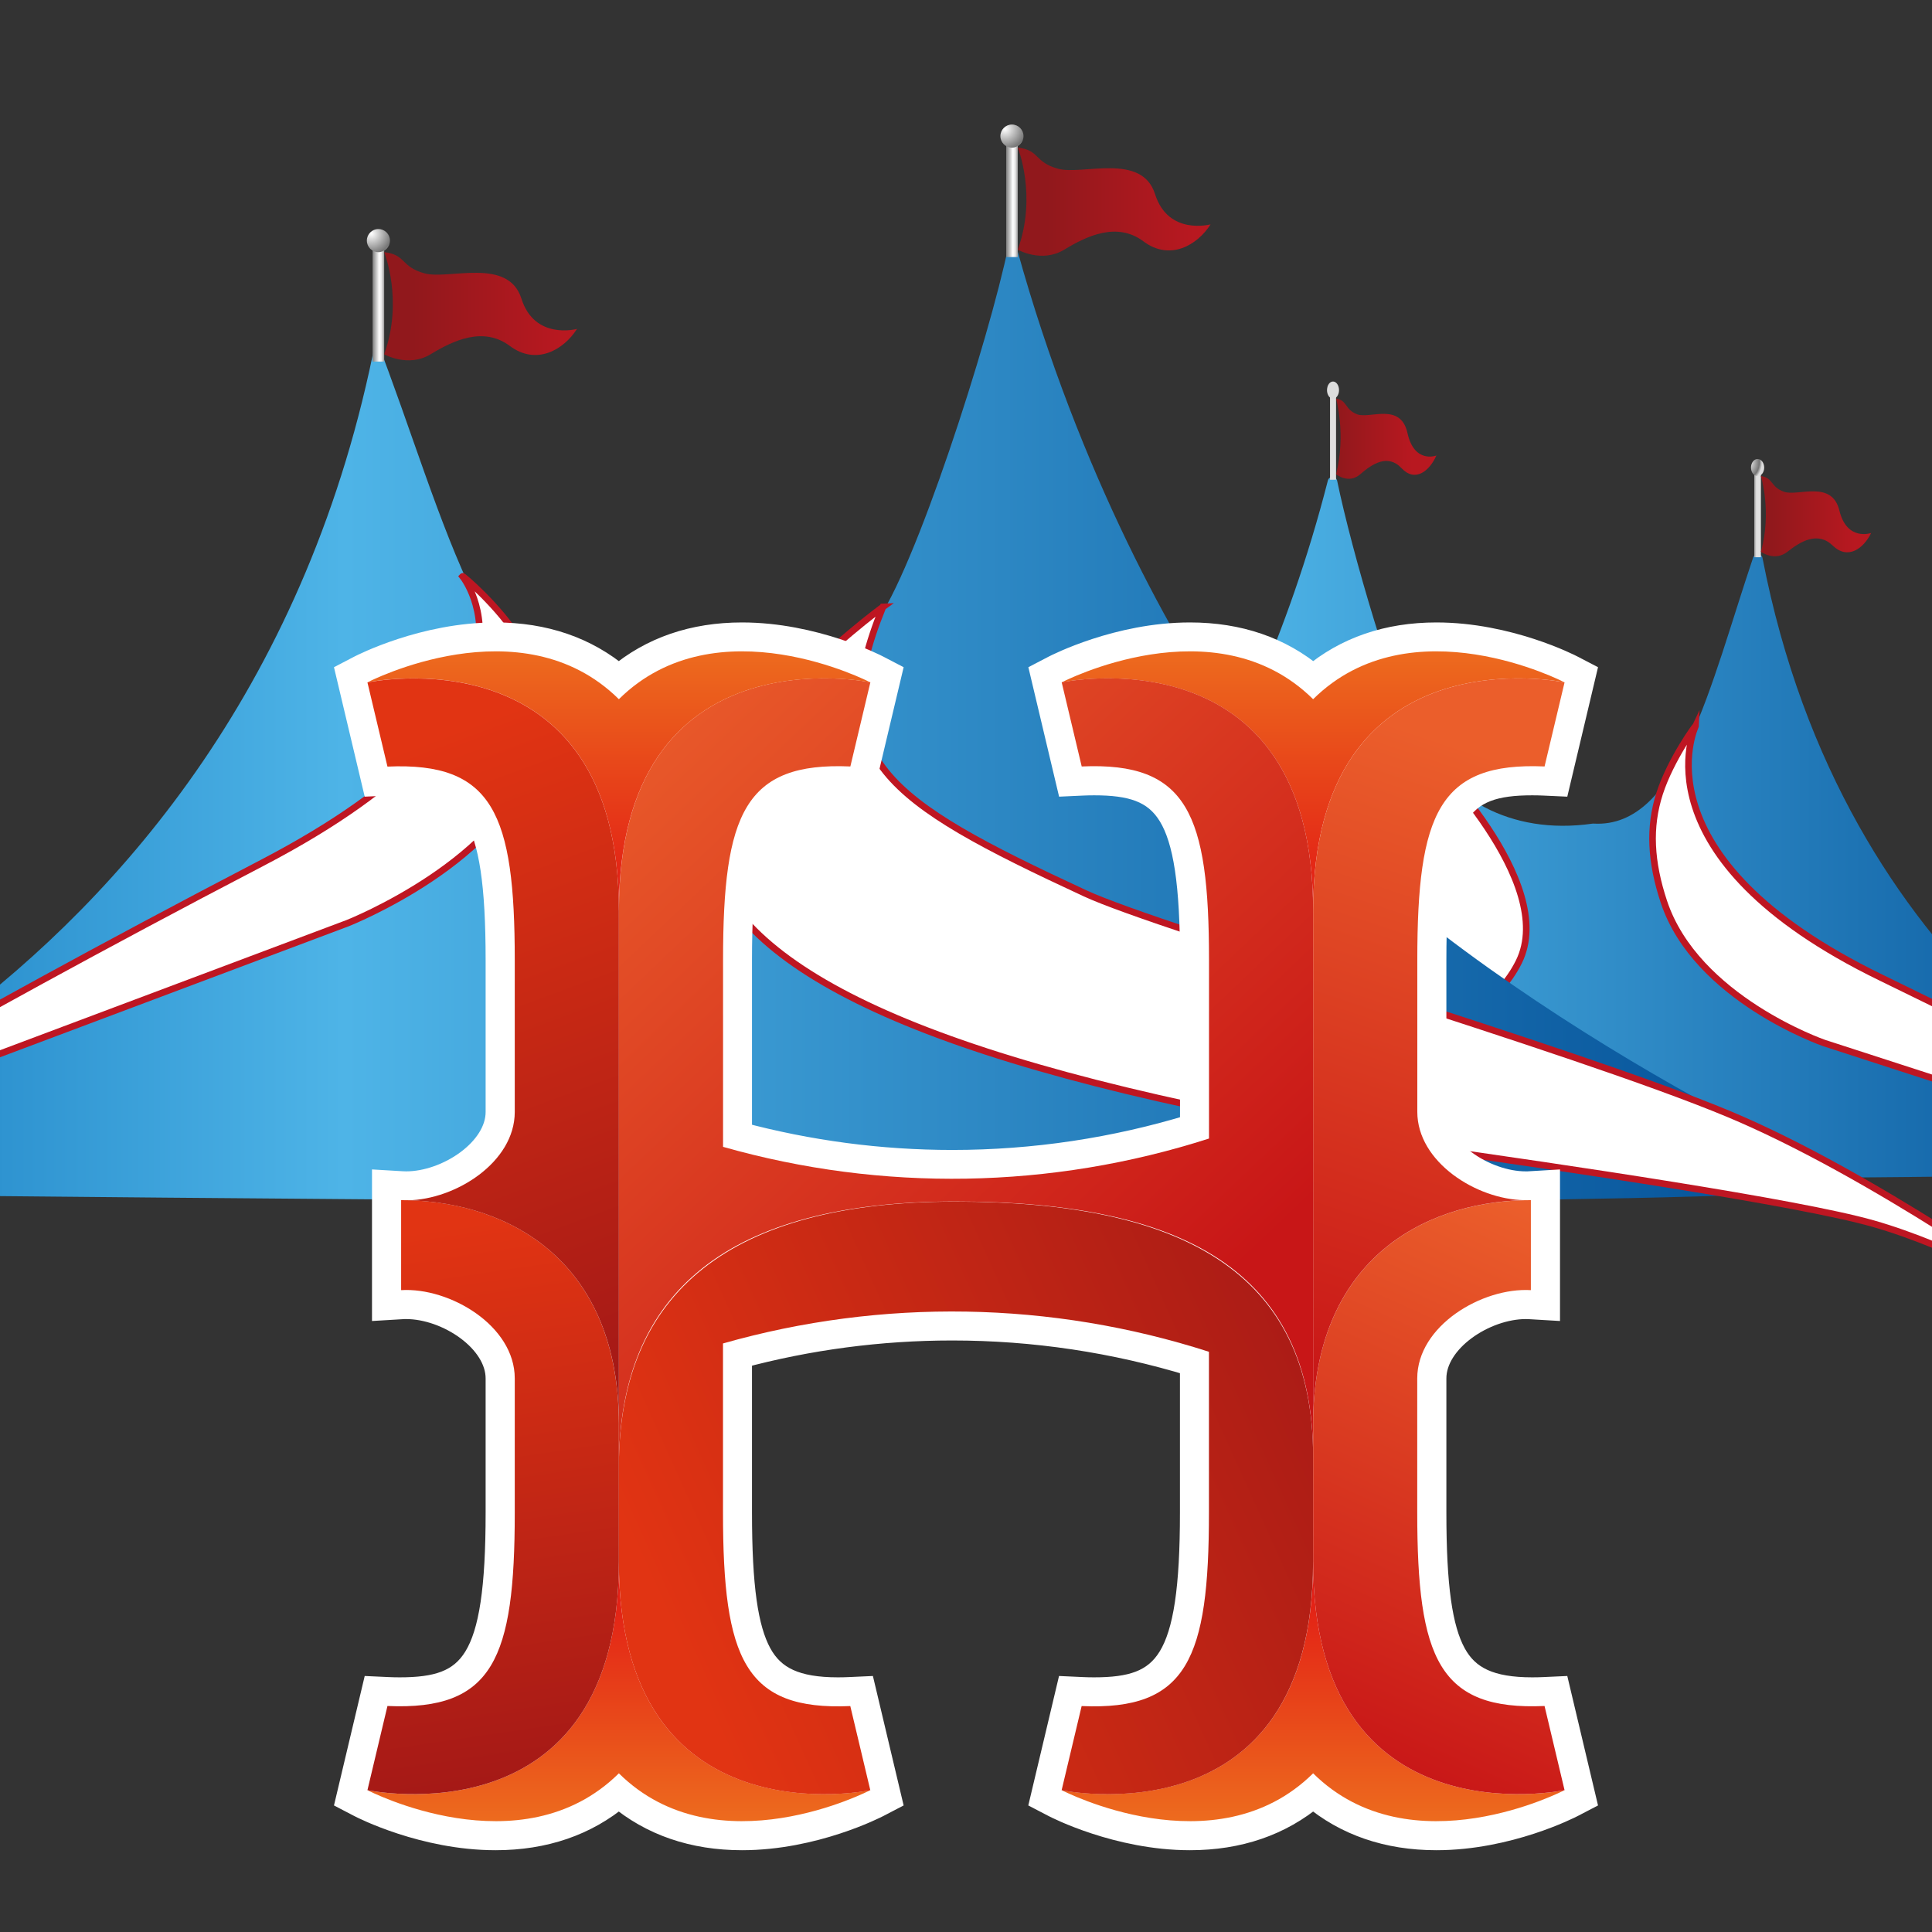 <svg xmlns="http://www.w3.org/2000/svg" xmlns:xlink="http://www.w3.org/1999/xlink" id="Camada_1" viewBox="0 0 292.45 292.45"><rect x="0" y="0" width="292.45" height="292.45" fill="#333333" stroke="none"/><defs><linearGradient id="Gradiente_sem_nome_23" x1="115.22" y1="125.46" x2="338.95" y2="125.46" gradientUnits="userSpaceOnUse"><stop offset="0" stop-color="#0c70b8"></stop><stop offset=".32" stop-color="#4eb4e7"></stop><stop offset="1" stop-color="#004c94"></stop></linearGradient><linearGradient id="linear-gradient" x1="773.53" y1="77.95" x2="775.19" y2="77.95" gradientTransform="translate(-331.02) scale(.77 1)" gradientUnits="userSpaceOnUse"><stop offset="0" stop-color="#757575"></stop><stop offset=".49" stop-color="#fff"></stop><stop offset=".65" stop-color="#e8e7e7"></stop><stop offset=".79" stop-color="#a9a9a9"></stop><stop offset="1" stop-color="#e0e0e0"></stop></linearGradient><radialGradient id="radial-gradient" cx="773.47" cy="69.99" fx="773.47" fy="69.99" r="2.83" gradientTransform="translate(-331.02) scale(.77 1)" gradientUnits="userSpaceOnUse"><stop offset="0" stop-color="#fff"></stop><stop offset=".81" stop-color="#757575"></stop><stop offset="1" stop-color="#ddd"></stop></radialGradient><linearGradient id="linear-gradient-2" x1="794.62" y1="78.14" x2="778.19" y2="78.14" gradientTransform="translate(-331.02) scale(.77 1)" gradientUnits="userSpaceOnUse"><stop offset="0" stop-color="#b81820"></stop><stop offset="1" stop-color="#91181c"></stop></linearGradient><linearGradient id="linear-gradient-3" x1="953.9" y1="66.22" x2="955.55" y2="66.22" gradientTransform="translate(-468.68) scale(.7 1)" xlink:href="#linear-gradient"></linearGradient><radialGradient id="radial-gradient-2" cx="953.84" cy="58.26" fx="953.84" fy="58.26" r="2.83" gradientTransform="translate(-468.68) scale(.7 1)" xlink:href="#radial-gradient"></radialGradient><linearGradient id="linear-gradient-4" x1="974.98" y1="66.41" x2="958.55" y2="66.41" gradientTransform="translate(-468.68) scale(.7 1)" xlink:href="#linear-gradient-2"></linearGradient><linearGradient id="Gradiente_sem_nome_23-2" x1="-56.32" y1="108.33" x2="282.39" y2="108.33" xlink:href="#Gradiente_sem_nome_23"></linearGradient><linearGradient id="linear-gradient-5" x1="56.32" y1="46.09" x2="58.55" y2="46.09" gradientTransform="matrix(1,0,0,1,0,0)" xlink:href="#linear-gradient"></linearGradient><radialGradient id="radial-gradient-3" cx="56.23" cy="35.36" fx="56.23" fy="35.36" r="3.81" gradientTransform="matrix(1,0,0,1,0,0)" xlink:href="#radial-gradient"></radialGradient><linearGradient id="linear-gradient-6" x1="84.76" y1="46.35" x2="62.59" y2="46.35" gradientTransform="matrix(1,0,0,1,0,0)" xlink:href="#linear-gradient-2"></linearGradient><linearGradient id="linear-gradient-7" x1="152.23" y1="30.27" x2="154.46" y2="30.27" gradientTransform="matrix(1,0,0,1,0,0)" xlink:href="#linear-gradient"></linearGradient><radialGradient id="radial-gradient-4" cx="152.14" cy="19.53" fx="152.14" fy="19.53" r="3.81" gradientTransform="matrix(1,0,0,1,0,0)" xlink:href="#radial-gradient"></radialGradient><linearGradient id="linear-gradient-8" x1="180.66" y1="30.53" x2="158.5" y2="30.53" gradientTransform="matrix(1,0,0,1,0,0)" xlink:href="#linear-gradient-2"></linearGradient><linearGradient id="linear-gradient-9" x1="198.77" y1="275.68" x2="198.77" y2="236.42" gradientUnits="userSpaceOnUse"><stop offset="0" stop-color="#ed6b1e"></stop><stop offset="1" stop-color="#e11414"></stop></linearGradient><linearGradient id="linear-gradient-10" x1="93.68" x2="93.68" xlink:href="#linear-gradient-9"></linearGradient><linearGradient id="linear-gradient-11" x1="102.3" y1="248.71" x2="208.66" y2="200.63" gradientUnits="userSpaceOnUse"><stop offset="0" stop-color="#e13413"></stop><stop offset="1" stop-color="#a51916"></stop></linearGradient><linearGradient id="linear-gradient-12" y1="98.45" y2="140.58" xlink:href="#linear-gradient-9"></linearGradient><linearGradient id="linear-gradient-13" x1="87.39" y1="109.13" x2="176.24" y2="202.76" gradientUnits="userSpaceOnUse"><stop offset="0" stop-color="#eb5e2b"></stop><stop offset="1" stop-color="#c81617"></stop></linearGradient><linearGradient id="linear-gradient-14" x1="93.68" y1="98.45" x2="93.68" y2="140.58" xlink:href="#linear-gradient-9"></linearGradient><linearGradient id="linear-gradient-15" x1="66.47" y1="185.78" x2="78.81" y2="269.77" xlink:href="#linear-gradient-11"></linearGradient><linearGradient id="linear-gradient-16" x1="62.07" y1="112.84" x2="97.1" y2="207.1" xlink:href="#linear-gradient-11"></linearGradient><linearGradient id="linear-gradient-17" x1="240.9" y1="187.24" x2="205.23" y2="266.54" xlink:href="#linear-gradient-13"></linearGradient><linearGradient id="linear-gradient-18" x1="228.14" y1="115.23" x2="196.61" y2="209.49" xlink:href="#linear-gradient-13"></linearGradient></defs><path d="M338.49,176.21c-13.4-5.36-59.38-28.13-71.7-91.76-.14-.73-1.16-.79-1.4-.09-6.49,19.23-11.2,41.07-24.18,40.31-.04,0-.08,0-.12,0-12.75,1.84-21.91-4.23-26.24-12.28-3.88-7.21-10.24-28.94-12.44-39.61-.15-.75-1.22-.77-1.41-.03-6.09,23.83-15.29,42.3-21.23,51.83-14.9,24.72-53.32,46.84-64.21,51.58-10.06,4.37,191.74,1.85,222.65,1.44.79-.01,1-1.1.26-1.4Z" style="fill:url(#Gradiente_sem_nome_23);"></path><path d="M215.93,114.04s19.95,19.47,13.99,31.54c-5.96,12.07-28.02,20.07-73.88,23.52-11.45.69-48.72,5.95-56.92,8.35l-8.2,2.4s17.12-14.46,34.15-17.53,59.24-15.09,67.33-18.29c21.2-8.39,28.1-12.59,23.54-30Z" style="fill:#fff; stroke:#be1622; stroke-miterlimit:10;"></path><rect x="265.55" y="71.55" width="1" height="12.8" style="fill:url(#linear-gradient);"></rect><ellipse cx="266.05" cy="70.78" rx="1" ry="1.3" style="fill:url(#radial-gradient);"></ellipse><path d="M266.55,72.07s1.69,5.4,0,11.45c0,0,2.07,1.54,4.02,0s4.57-3.15,6.86-.93c2.29,2.22,4.67.43,5.81-1.91,0,0-3.67,1.3-4.81-3.4-1.14-4.69-6.28-2.1-8.38-2.84s-1.57-2.1-3.5-2.38Z" style="fill:url(#linear-gradient-2);"></path><rect x="201.33" y="59.82" width=".91" height="12.8" style="fill:url(#linear-gradient-3);"></rect><ellipse cx="201.78" cy="59.05" rx=".91" ry="1.3" style="fill:url(#radial-gradient-2);"></ellipse><path d="M202.24,60.34s1.54,5.4,0,11.45c0,0,1.89,1.54,3.66,0s4.16-3.15,6.24-.93c2.08,2.22,4.25.43,5.29-1.91,0,0-3.34,1.3-4.38-3.4-1.04-4.69-5.72-2.1-7.63-2.84-1.91-.74-1.43-2.1-3.19-2.38Z" style="fill:url(#linear-gradient-4);"></path><path d="M-56.32,180.44S36.77,155.09,56.92,51.23c10.42,26.75,17.19,59.05,37.51,57.89,19.08,2.52,32.77-5.67,39.25-16.56,6.48-10.88,17.6-46.31,19.45-57.89,9.03,34.27,23.62,60.9,32.88,74.33,22.23,33.35,79.57,63.18,95.82,69.57,16.26,6.39-338.16,1.87-338.16,1.87Z" style="fill:url(#Gradiente_sem_nome_23-2);"></path><path d="M70.03,87.26s15.67,19.37-30.34,43.35c-50.27,26.19-78.03,43.3-78.03,43.3l90.96-34.17s24.19-9.55,28.1-25.49c1.6-6.52,1.13-12.02-1.92-17.16-3.09-5.21-9.08-10.24-8.77-9.83Z" style="fill:#fff; stroke:#be1622; stroke-miterlimit:10;"></path><path d="M256.65,109.93s-9.47,19.82,28.1,38.06c41.04,19.93,64.02,33.44,64.02,33.44l-72.66-23.55s-19.38-6.7-24.25-21.39c-1.99-6.01-2.3-11.26-.63-16.41s5.6-10.55,5.42-10.14Z" style="fill:#fff; stroke:#be1622; stroke-miterlimit:10;"></path><path d="M133.66,91.87s-32.46,23.52-25.36,40.51c7.1,16.99,38.71,30.62,106.33,41.26,22.65,3.19,57.57,8.36,68.88,11.57,12.11,3.44,26.28,11.39,26.28,11.39,0,0-26.28-18.86-48.18-28-23.67-9.88-85.81-28.02-97.35-33.37-30.28-14.05-39.91-20.58-30.61-43.36Z" style="fill:#fff; stroke:#be1622; stroke-miterlimit:10;"></path><rect x="56.4" y="37.46" width="1.75" height="17.27" style="fill:url(#linear-gradient-5);"></rect><circle cx="57.28" cy="36.42" r="1.75" style="fill:url(#radial-gradient-3);"></circle><path d="M58.15,38.17s2.96,7.29,0,15.45c0,0,3.62,2.08,7.04,0s7.99-4.25,11.99-1.25c4,3,8.16.58,10.16-2.58,0,0-6.41,1.75-8.41-4.58-2-6.33-10.99-2.83-14.66-3.83s-2.75-2.83-6.12-3.21Z" style="fill:url(#linear-gradient-6);"></path><rect x="152.31" y="21.64" width="1.75" height="17.27" style="fill:url(#linear-gradient-7);"></rect><circle cx="153.18" cy="20.6" r="1.75" style="fill:url(#radial-gradient-4);"></circle><path d="M154.06,22.34s2.96,7.29,0,15.45c0,0,3.62,2.08,7.04,0s7.99-4.25,11.99-1.25c4,3,8.16.58,10.16-2.58,0,0-6.41,1.75-8.41-4.58-2-6.33-10.99-2.83-14.66-3.83s-2.75-2.83-6.12-3.21Z" style="fill:url(#linear-gradient-8);"></path><path d="M217.42,278.07c-7.33,0-13.6-2.15-18.65-6.4-5.05,4.25-11.32,6.4-18.65,6.4-10.84,0-20.12-4.76-20.51-4.97l-1.65-.86,3.91-16.47,1.97.09c.61.03,1.21.04,1.78.04,11.06,0,14.99-4.07,14.99-26.94v-22.59c-11.83-3.62-24.09-5.46-36.47-5.46-10.92,0-21.78,1.43-32.31,4.27v23.78c0,11.18.9,17.61,3.01,21.48,2.08,3.83,5.67,5.46,11.98,5.46.57,0,1.17-.01,1.78-.04l1.97-.09,3.91,16.47-1.65.86c-.39.2-9.66,4.97-20.51,4.97-7.33,0-13.6-2.15-18.65-6.4-5.05,4.25-11.32,6.4-18.65,6.4-10.84,0-20.12-4.76-20.51-4.97l-1.65-.86,3.91-16.47,1.97.09c.61.03,1.21.04,1.78.04,11.06,0,14.99-4.07,14.99-26.94v-20.3c0-5.92-7.71-10.99-14.02-10.99-.22,0-.43,0-.65.02l-2.53.15v-18.7l2.53.15c.21.01.43.02.65.02,6.31,0,14.02-5.07,14.02-10.99v-22.99c0-22.87-3.93-26.94-14.99-26.94-.57,0-1.17.01-1.78.04l-1.97.09-3.91-16.47,1.65-.86c.39-.2,9.66-4.97,20.51-4.97,7.33,0,13.6,2.15,18.65,6.4,5.06-4.25,11.32-6.4,18.65-6.4,10.84,0,20.12,4.76,20.51,4.97l1.65.86-3.91,16.47-1.97-.09c-.61-.03-1.21-.04-1.78-.04-11.06,0-14.99,4.07-14.99,26.94v26.47c10.54,2.83,21.4,4.27,32.32,4.27,12.38,0,24.64-1.84,36.47-5.46v-25.28c0-22.87-3.93-26.94-14.99-26.94-.57,0-1.17.01-1.78.04l-1.97.09-3.91-16.47,1.65-.86c.39-.2,9.66-4.97,20.51-4.97,7.33,0,13.6,2.15,18.65,6.4,5.06-4.25,11.32-6.4,18.65-6.4,10.84,0,20.12,4.76,20.51,4.97l1.65.86-3.91,16.47-1.97-.09c-.61-.03-1.21-.04-1.78-.04-11.06,0-14.99,4.07-14.99,26.94v22.99c0,5.92,7.71,10.99,14.02,10.99.22,0,.44,0,.65-.02l2.53-.15v18.7l-2.53-.15c-.21-.01-.43-.02-.65-.02-6.31,0-14.02,5.07-14.02,10.99v20.3c0,11.18.9,17.61,3.01,21.48,2.08,3.83,5.67,5.46,11.98,5.46.57,0,1.17-.01,1.78-.04l1.97-.09,3.91,16.47-1.65.86c-.39.2-9.66,4.97-20.51,4.97Z" style="fill:#fff; stroke:#fff; stroke-miterlimit:10; stroke-width:4px;"></path><path d="M198.77,236.42c0,42.59-38.06,34.56-38.06,34.56h0s23.25,12.1,38.06-2.55c14.81,14.65,38.06,2.55,38.06,2.55h0s-38.06,8.03-38.06-34.56Z" style="fill:url(#linear-gradient-9);"></path><path d="M93.68,236.42c0,42.59-38.06,34.56-38.06,34.56h0s23.25,12.1,38.06-2.55c14.81,14.65,38.06,2.55,38.06,2.55h0s-38.06,8.03-38.06-34.56Z" style="fill:url(#linear-gradient-10);"></path><path d="M198.77,236.42v-15.87c0-28.3-20.35-38.66-54.22-38.66s-50.87,13.69-50.87,40.13v14.41c0,42.59,38.06,34.56,38.06,34.56h0l-3.03-12.74c-16,.71-19.27-7.18-19.27-29.29v-25.6c24.08-6.85,49.68-6.42,73.56,1.26v24.34c0,22.11-3.26,29.99-19.27,29.29l-3.03,12.74h0s38.06,8.03,38.06-34.56Z" style="fill:url(#linear-gradient-11);"></path><path d="M198.77,137.85c0-42.59,38.06-34.56,38.06-34.56h0s-23.25-12.1-38.06,2.55c-14.81-14.65-38.06-2.55-38.06-2.55h0s38.06-8.03,38.06,34.56Z" style="fill:url(#linear-gradient-12);"></path><path d="M93.68,137.85v84.15c0-26.43,16.59-40.13,50.87-40.13s54.22,10.36,54.22,38.66v-82.69c0-42.59-38.06-34.56-38.06-34.56h0l3.03,12.74c16-.71,19.27,7.18,19.27,29.29v27.03c-23.89,7.68-49.49,8.1-73.56,1.26v-28.29c0-22.11,3.26-29.99,19.27-29.29l3.03-12.74h0s-38.06-8.03-38.06,34.56Z" style="fill:url(#linear-gradient-13);"></path><path d="M93.68,137.85c0-42.59,38.06-34.56,38.06-34.56h0s-23.25-12.1-38.06,2.55c-14.81-14.65-38.06-2.55-38.06-2.55h0s38.06-8.03,38.06,34.56Z" style="fill:url(#linear-gradient-14);"></path><path d="M93.68,236.42v-20.78c0-24.65-16.45-33.59-31.97-33.96-.33,0-.67,0-.99-.02v13.63c7.36-.44,17.2,5.38,17.2,13.36h0s0,0,0,0v20.3c0,22.11-3.26,29.99-19.27,29.29l-3.03,12.74h0s38.06,8.03,38.06-34.56Z" style="fill:url(#linear-gradient-15);"></path><path d="M93.68,215.64v-77.78c0-42.59-38.06-34.56-38.06-34.56h0l3.03,12.74c16-.71,19.27,7.18,19.27,29.29v22.99h0s0,0,0,0c0,7.62-8.98,13.27-16.2,13.37,15.51.36,31.97,9.31,31.97,33.96Z" style="fill:url(#linear-gradient-16);"></path><path d="M198.77,215.64v20.78c0,42.59,38.06,34.56,38.06,34.56h0l-3.03-12.74c-16,.71-19.27-7.18-19.27-29.29v-20.3c0-7.97,9.83-13.79,17.2-13.36v-13.63c-.33.02-.66.02-.99.02-15.51.36-31.97,9.31-31.97,33.96Z" style="fill:url(#linear-gradient-17);"></path><path d="M233.8,116.03l3.03-12.74h0s-38.06-8.03-38.06,34.56v77.78c0-24.65,16.45-33.59,31.97-33.96-7.22-.1-16.2-5.75-16.2-13.37v-22.99c0-22.11,3.26-29.99,19.27-29.29Z" style="fill:url(#linear-gradient-18);"></path></svg>